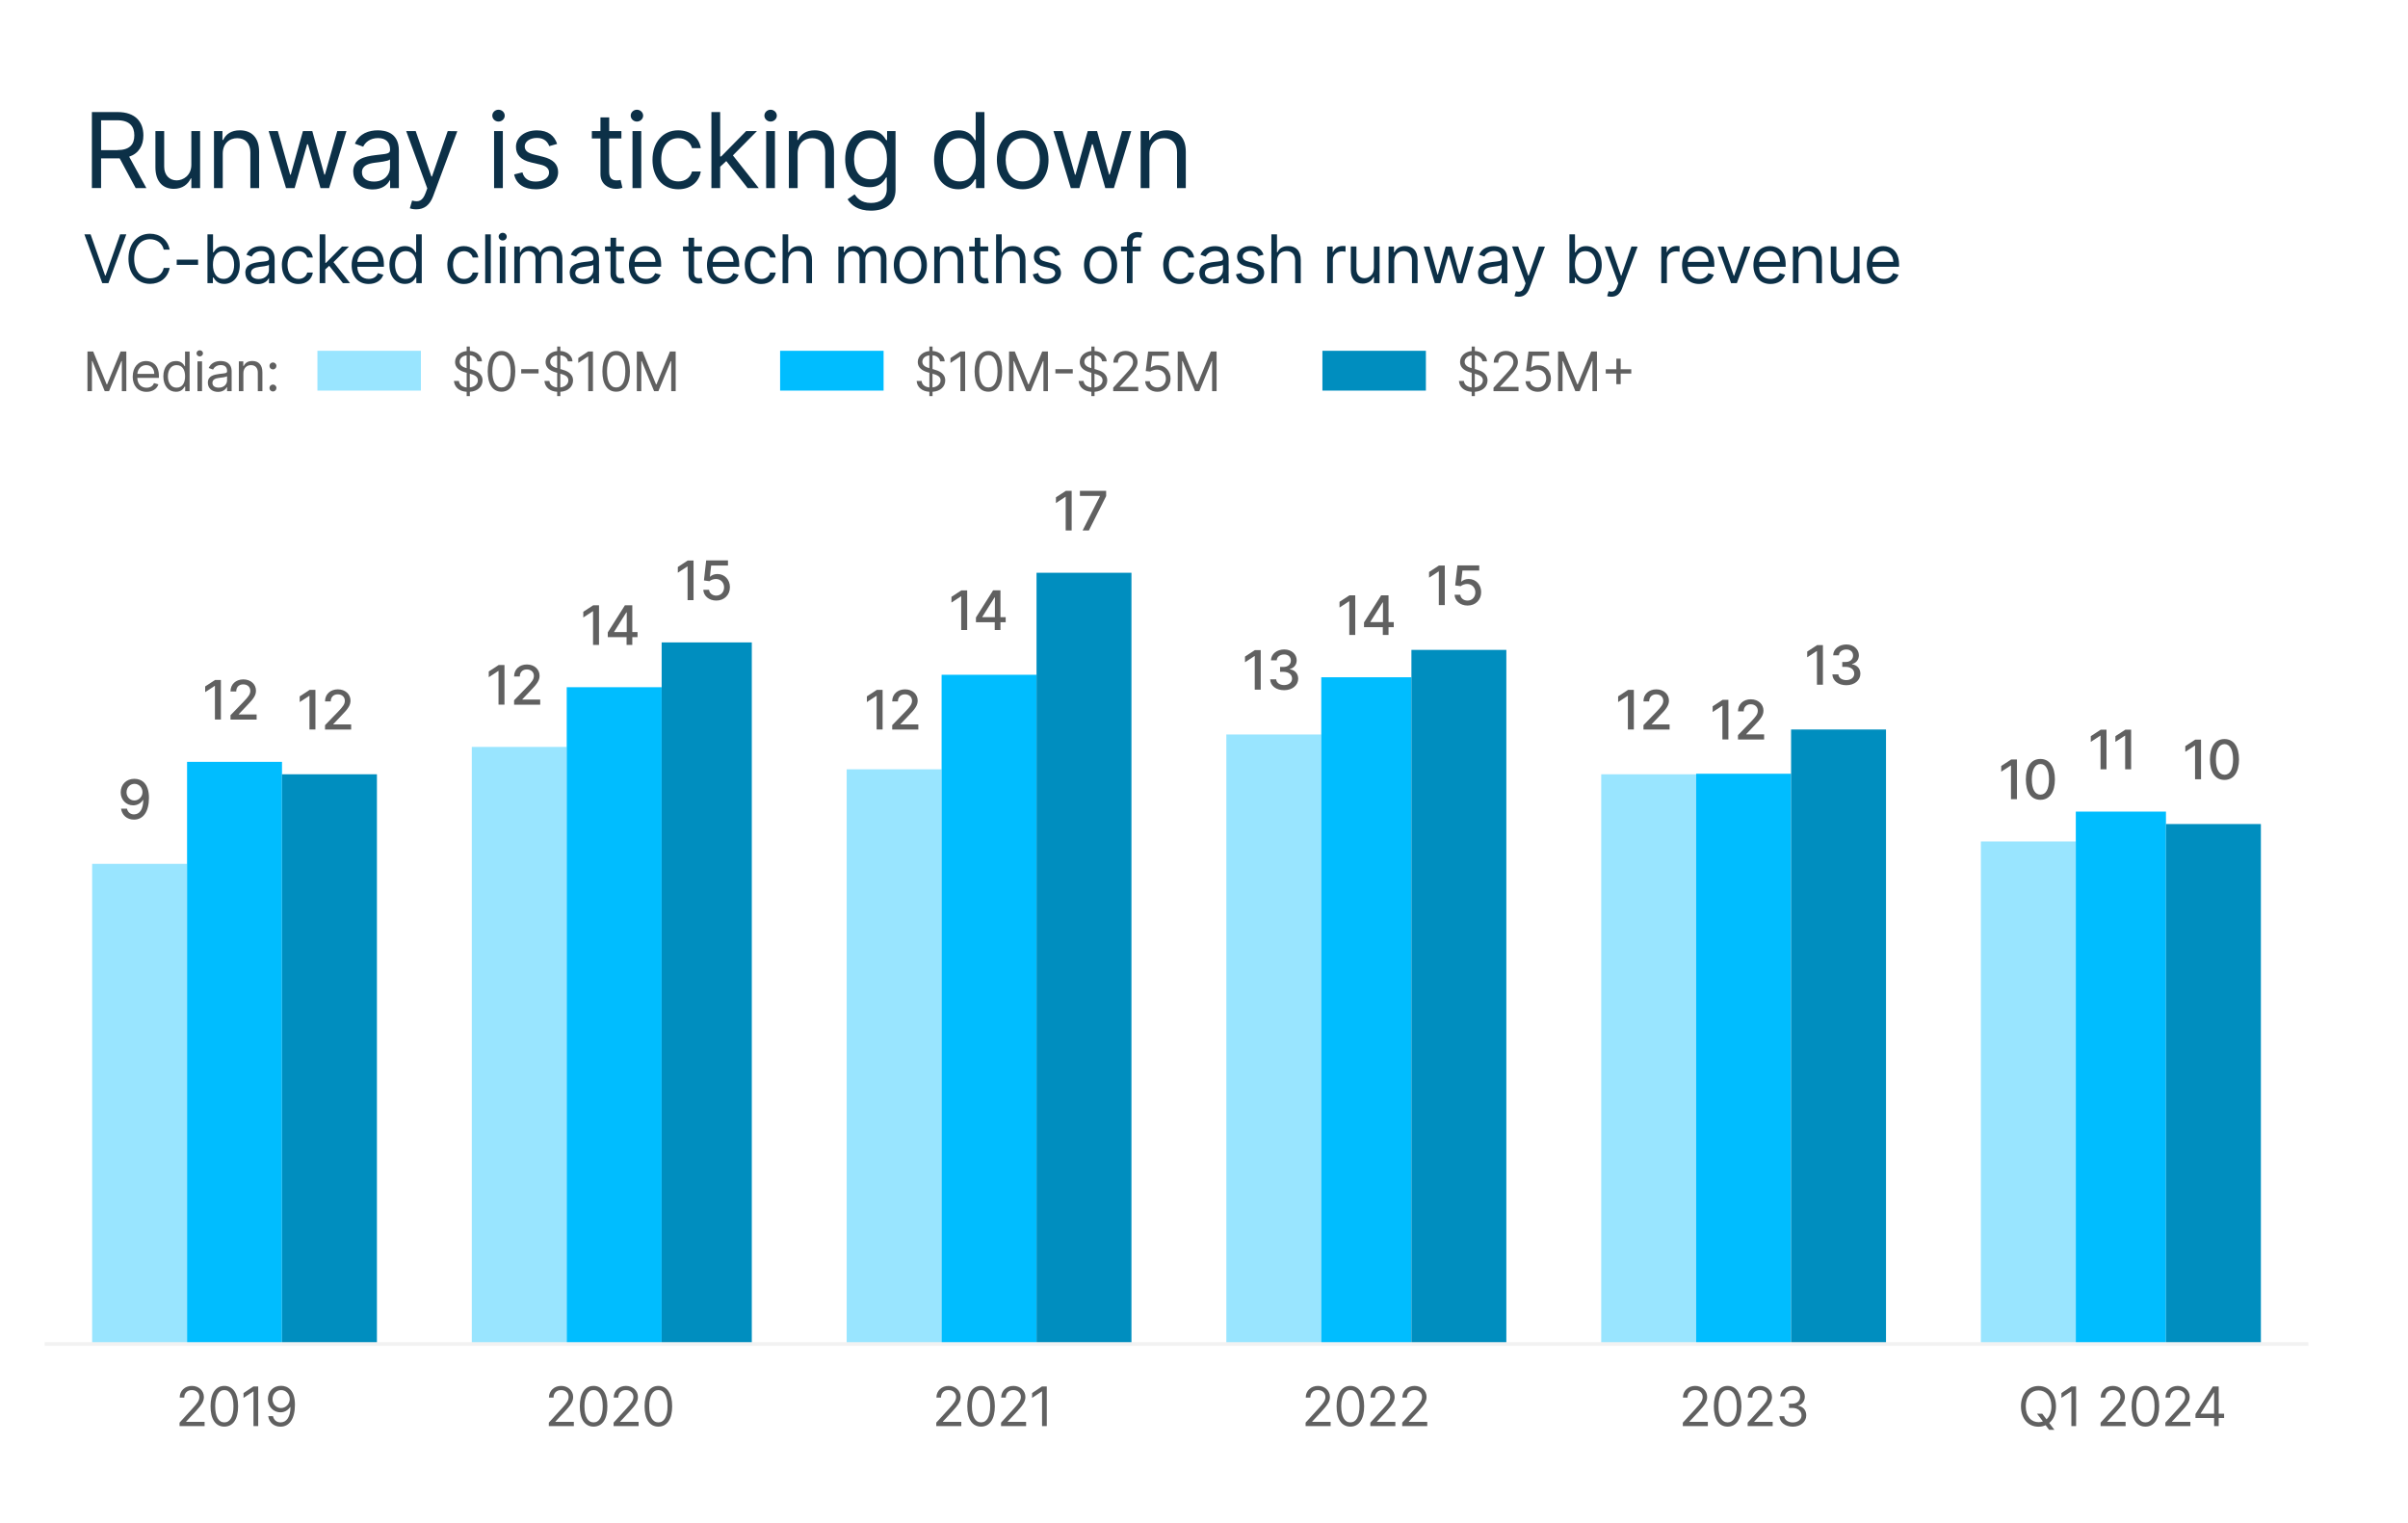 <?xml version="1.0" encoding="utf-8"?>
<svg xmlns="http://www.w3.org/2000/svg" id="Layer_1" viewBox="0 0 484 306">
  <defs>
    <style>.cls-1{fill:none;stroke:#f2f2f2;stroke-linejoin:round;stroke-width:.75px;}.cls-2{fill:#606060;}.cls-2,.cls-3,.cls-4,.cls-5,.cls-6{stroke-width:0px;}.cls-3{fill:#99e5ff;}.cls-4{fill:#0c3047;}.cls-5{fill:#00bdff;}.cls-6{fill:#008ebf;}</style>
  </defs>
  <path class="cls-4" d="m18.47,22.52h5.16c3.58,0,5.19,1.98,5.19,4.69,0,2.03-.91,3.62-2.86,4.28l3.46,6.31h-2.15l-3.22-5.98c-.13,0-.25,0-.39,0h-3.34v5.97h-1.85v-15.28Zm5.13,7.64c2.45,0,3.4-1.12,3.4-2.95s-.96-3.04-3.43-3.04h-3.25v6h3.28Z"/>
  <path class="cls-4" d="m38.46,26.34h1.76v11.46h-1.76v-1.94h-.12c-.54,1.16-1.67,2.09-3.4,2.09-2.15,0-3.7-1.4-3.7-4.33v-7.28h1.76v7.16c0,1.67,1.04,2.75,2.51,2.75,1.31,0,2.95-.99,2.95-3.13v-6.77Z"/>
  <path class="cls-4" d="m44.77,37.8h-1.76v-11.46h1.7v1.79h.15c.54-1.16,1.61-1.94,3.34-1.94,2.32,0,3.88,1.4,3.88,4.33v7.28h-1.76v-7.16c0-1.8-.99-2.87-2.63-2.87s-2.92,1.13-2.92,3.13v6.89Z"/>
  <path class="cls-4" d="m53.99,26.34h1.85l2.48,8.77h.12l2.45-8.77h1.88l2.42,8.75h.12l2.48-8.75h1.85l-3.49,11.46h-1.73l-2.51-8.8h-.18l-2.51,8.8h-1.73l-3.49-11.46Z"/>
  <path class="cls-4" d="m70.99,34.55c0-2.63,2.32-3.1,4.45-3.37,2.09-.27,2.96-.19,2.96-1.04v-.06c0-1.47-.8-2.33-2.42-2.33s-2.6.9-2.98,1.73l-1.67-.6c.9-2.09,2.87-2.69,4.6-2.69,1.46,0,4.24.42,4.24,4.06v7.55h-1.76v-1.55h-.09c-.36.75-1.4,1.82-3.4,1.82-2.18,0-3.91-1.28-3.91-3.52Zm7.4-.9v-1.61c-.3.36-2.3.57-3.04.66-1.37.18-2.6.6-2.6,1.94,0,1.22,1.01,1.85,2.42,1.85,2.09,0,3.22-1.4,3.22-2.83Z"/>
  <path class="cls-4" d="m82.38,41.86l.45-1.55c1.28.33,2.09.16,2.72-1.55l.33-.9-4.24-11.52h1.91l3.16,9.13h.12l3.16-9.13,1.93.03-4.88,13.1c-.66,1.75-1.78,2.6-3.37,2.6-.6,0-1.1-.12-1.28-.21Z"/>
  <path class="cls-4" d="m98.95,23.24c0-.66.57-1.19,1.25-1.19s1.25.54,1.25,1.19-.57,1.19-1.25,1.19-1.25-.54-1.25-1.19Zm.36,3.1h1.76v11.46h-1.76v-11.46Z"/>
  <path class="cls-4" d="m110.4,29.36c-.31-.79-.94-1.64-2.48-1.64-1.4,0-2.45.72-2.45,1.7,0,.88.61,1.34,1.97,1.67l1.7.42c2.04.5,3.04,1.51,3.04,3.1,0,1.98-1.81,3.43-4.48,3.43-2.34,0-3.95-1.04-4.36-2.98l1.67-.42c.31,1.23,1.22,1.85,2.66,1.85,1.64,0,2.69-.81,2.69-1.79,0-.79-.54-1.34-1.7-1.61l-1.91-.45c-2.1-.49-3.04-1.55-3.04-3.13,0-1.94,1.79-3.31,4.21-3.31,2.27,0,3.51,1.09,4.06,2.72l-1.58.45Z"/>
  <path class="cls-4" d="m124.89,27.83h-2.45v6.69c0,1.49.75,1.73,1.52,1.73.39,0,.63-.06.78-.09l.36,1.58c-.24.09-.66.21-1.31.21-1.49,0-3.1-.96-3.1-2.96v-7.16h-1.73v-1.49h1.73v-2.75h1.76v2.75h2.45v1.49Z"/>
  <path class="cls-4" d="m126.77,23.24c0-.66.57-1.19,1.25-1.19s1.25.54,1.25,1.19-.57,1.19-1.25,1.19-1.25-.54-1.25-1.19Zm.36,3.1h1.76v11.46h-1.76v-11.46Z"/>
  <path class="cls-4" d="m131.15,32.13c0-3.49,2.06-5.94,5.16-5.94,2.42,0,4.24,1.43,4.54,3.58h-1.76c-.27-1.04-1.19-2-2.75-2-2.06,0-3.43,1.7-3.43,4.3s1.34,4.39,3.43,4.39c1.37,0,2.42-.75,2.75-2h1.76c-.3,2.03-1.97,3.58-4.51,3.58-3.22,0-5.19-2.48-5.19-5.91Z"/>
  <path class="cls-4" d="m142.99,22.52h1.76v8.92h.21l5.01-5.1h2.18l-4.84,4.89,5.2,6.57h-2.24l-4.29-5.43-1.23,1.14v4.29h-1.76v-15.28Z"/>
  <path class="cls-4" d="m153.64,23.24c0-.66.57-1.19,1.25-1.19s1.25.54,1.25,1.19-.57,1.19-1.25,1.19-1.25-.54-1.25-1.19Zm.36,3.1h1.76v11.46h-1.76v-11.46Z"/>
  <path class="cls-4" d="m160.32,37.8h-1.76v-11.46h1.7v1.79h.15c.54-1.16,1.61-1.94,3.34-1.94,2.32,0,3.88,1.4,3.88,4.33v7.28h-1.76v-7.16c0-1.8-.99-2.87-2.63-2.87s-2.92,1.13-2.92,3.13v6.89Z"/>
  <path class="cls-4" d="m170.37,40.04l1.4-.98c.47.63,1.2,1.73,3.28,1.73,1.85,0,3.19-.87,3.19-2.78v-2.33h-.15c-.39.63-1.1,1.94-3.34,1.94-2.78,0-4.87-2.03-4.87-5.61s2-5.82,4.9-5.82c2.24,0,2.95,1.37,3.34,1.97h.18v-1.82h1.7v11.79c0,2.96-2.21,4.21-4.95,4.21-2.56,0-3.97-1.1-4.69-2.3Zm7.91-8.06c0-2.48-1.13-4.21-3.28-4.21s-3.34,1.88-3.34,4.21,1.13,4.06,3.34,4.06,3.28-1.52,3.28-4.06Z"/>
  <path class="cls-4" d="m187.75,32.1c0-3.61,2-5.91,4.9-5.91,2.24,0,2.92,1.37,3.31,1.97h.15v-5.64h1.76v15.28h-1.7v-1.76h-.21c-.39.63-1.13,2-3.34,2-2.87,0-4.87-2.3-4.87-5.94Zm8.39-.03c0-2.57-1.13-4.3-3.28-4.3s-3.34,1.88-3.34,4.3,1.13,4.39,3.34,4.39,3.28-1.79,3.28-4.39Z"/>
  <path class="cls-4" d="m200.37,32.13c0-3.58,2.09-5.94,5.19-5.94s5.19,2.36,5.19,5.94-2.09,5.91-5.19,5.91-5.19-2.36-5.19-5.91Zm8.63,0c0-2.3-1.07-4.36-3.43-4.36s-3.43,2.06-3.43,4.36,1.07,4.33,3.43,4.33,3.43-2.03,3.43-4.33Z"/>
  <path class="cls-4" d="m211.73,26.34h1.85l2.48,8.77h.12l2.45-8.77h1.88l2.42,8.75h.12l2.48-8.75h1.85l-3.49,11.46h-1.73l-2.51-8.8h-.18l-2.51,8.8h-1.73l-3.49-11.46Z"/>
  <path class="cls-4" d="m231.03,37.8h-1.76v-11.46h1.7v1.79h.15c.54-1.16,1.61-1.94,3.34-1.94,2.32,0,3.88,1.4,3.88,4.33v7.28h-1.76v-7.16c0-1.8-.99-2.87-2.63-2.87s-2.92,1.13-2.92,3.13v6.89Z"/>
  <path class="cls-4" d="m21.12,55.36h.11l2.91-8.26h1.25l-3.6,9.81h-1.23l-3.6-9.81h1.25l2.91,8.26Z"/>
  <path class="cls-4" d="m32.91,50.17c-.29-1.36-1.46-2.09-2.76-2.09-1.78,0-3.18,1.38-3.18,3.93s1.4,3.93,3.18,3.93c1.3,0,2.47-.73,2.76-2.09h1.19c-.36,2.01-1.97,3.2-3.95,3.2-2.51,0-4.33-1.94-4.33-5.04s1.82-5.04,4.33-5.04c1.97,0,3.58,1.19,3.95,3.2h-1.19Z"/>
  <path class="cls-4" d="m39.81,53.23h-4.29v-1.05h4.29v1.05Z"/>
  <path class="cls-4" d="m41.69,47.1h1.13v3.62h.1c.25-.38.69-1.26,2.13-1.26,1.86,0,3.14,1.48,3.14,3.79s-1.28,3.81-3.12,3.81c-1.42,0-1.9-.88-2.15-1.28h-.13v1.13h-1.09v-9.81Zm3.22,8.95c1.42,0,2.15-1.25,2.15-2.82s-.71-2.76-2.15-2.76-2.11,1.11-2.11,2.76.75,2.82,2.11,2.82Z"/>
  <path class="cls-4" d="m49.31,54.83c0-1.69,1.49-1.99,2.86-2.17,1.34-.17,1.9-.12,1.9-.67v-.04c0-.94-.51-1.49-1.55-1.49s-1.67.57-1.92,1.11l-1.07-.38c.57-1.34,1.84-1.72,2.95-1.72.94,0,2.72.27,2.72,2.61v4.85h-1.13v-1h-.06c-.23.48-.9,1.17-2.18,1.17-1.4,0-2.51-.82-2.51-2.26Zm4.75-.58v-1.03c-.19.23-1.48.36-1.95.42-.88.12-1.67.38-1.67,1.25,0,.79.65,1.19,1.55,1.19,1.34,0,2.07-.9,2.07-1.82Z"/>
  <path class="cls-4" d="m56.65,53.27c0-2.24,1.32-3.81,3.32-3.81,1.55,0,2.72.92,2.91,2.3h-1.13c-.17-.67-.77-1.28-1.76-1.28-1.32,0-2.2,1.09-2.2,2.76s.86,2.82,2.2,2.82c.88,0,1.55-.48,1.76-1.28h1.13c-.19,1.3-1.26,2.3-2.89,2.3-2.07,0-3.33-1.59-3.33-3.79Z"/>
  <path class="cls-4" d="m64.26,47.1h1.13v5.73h.13l3.22-3.28h1.4l-3.11,3.14,3.34,4.22h-1.44l-2.76-3.49-.79.73v2.75h-1.13v-9.81Z"/>
  <path class="cls-4" d="m70.68,53.29c0-2.26,1.32-3.83,3.32-3.83,1.53,0,3.16.94,3.16,3.68v.48h-5.34c.05,1.58.97,2.43,2.29,2.43.89,0,1.55-.38,1.84-1.15l1.09.31c-.34,1.11-1.44,1.86-2.93,1.86-2.13,0-3.43-1.51-3.43-3.78Zm5.33-.65c0-1.25-.79-2.17-2.01-2.17-1.29,0-2.1,1.02-2.18,2.17h4.19Z"/>
  <path class="cls-4" d="m78.27,53.25c0-2.32,1.28-3.79,3.14-3.79,1.44,0,1.88.88,2.13,1.26h.1v-3.62h1.13v9.81h-1.09v-1.13h-.13c-.25.4-.73,1.28-2.15,1.28-1.84,0-3.12-1.48-3.12-3.81Zm5.39-.02c0-1.65-.73-2.76-2.11-2.76s-2.15,1.21-2.15,2.76.73,2.82,2.15,2.82,2.11-1.15,2.11-2.82Z"/>
  <path class="cls-4" d="m89.91,53.27c0-2.24,1.32-3.81,3.32-3.81,1.55,0,2.72.92,2.91,2.3h-1.13c-.17-.67-.77-1.28-1.76-1.28-1.32,0-2.2,1.09-2.2,2.76s.86,2.82,2.2,2.82c.88,0,1.55-.48,1.76-1.28h1.13c-.19,1.3-1.26,2.3-2.89,2.3-2.07,0-3.33-1.59-3.33-3.79Z"/>
  <path class="cls-4" d="m98.65,56.91h-1.13v-9.81h1.13v9.81Z"/>
  <path class="cls-4" d="m100.23,47.56c0-.42.36-.77.81-.77s.81.34.81.77-.36.77-.81.77-.81-.34-.81-.77Zm.23,1.99h1.13v7.36h-1.13v-7.36Z"/>
  <path class="cls-4" d="m103.39,49.55h1.09v1.15h.1c.31-.79,1.02-1.25,1.97-1.25s1.61.46,1.97,1.25h.08c.38-.76,1.15-1.25,2.2-1.25,1.31,0,2.24.8,2.24,2.53v4.93h-1.13v-4.93c0-1.09-.69-1.51-1.5-1.51-1.03,0-1.63.7-1.63,1.65v4.79h-1.15v-5.04c0-.84-.6-1.4-1.46-1.4s-1.67.76-1.67,1.84v4.6h-1.13v-7.36Z"/>
  <path class="cls-4" d="m114.51,54.83c0-1.69,1.49-1.99,2.86-2.17,1.34-.17,1.9-.12,1.9-.67v-.04c0-.94-.51-1.49-1.55-1.49s-1.67.57-1.92,1.11l-1.07-.38c.57-1.34,1.84-1.72,2.95-1.72.94,0,2.72.27,2.72,2.61v4.85h-1.13v-1h-.06c-.23.48-.9,1.17-2.18,1.17-1.4,0-2.51-.82-2.51-2.26Zm4.75-.58v-1.03c-.19.23-1.48.36-1.96.42-.88.12-1.67.38-1.67,1.25,0,.79.65,1.19,1.55,1.19,1.34,0,2.07-.9,2.07-1.82Z"/>
  <path class="cls-4" d="m125.4,50.51h-1.57v4.29c0,.96.48,1.11.98,1.11.25,0,.4-.04.5-.06l.23,1.02c-.15.06-.42.13-.84.13-.96,0-1.99-.61-1.99-1.9v-4.6h-1.11v-.96h1.11v-1.76h1.13v1.76h1.57v.96Z"/>
  <path class="cls-4" d="m126.41,53.29c0-2.26,1.32-3.83,3.32-3.83,1.53,0,3.16.94,3.16,3.68v.48h-5.34c.05,1.58.97,2.43,2.29,2.43.89,0,1.55-.38,1.84-1.15l1.09.31c-.35,1.11-1.44,1.86-2.93,1.86-2.13,0-3.43-1.51-3.43-3.78Zm5.33-.65c0-1.25-.79-2.17-2.01-2.17-1.29,0-2.1,1.02-2.18,2.17h4.19Z"/>
  <path class="cls-4" d="m141.08,50.51h-1.57v4.29c0,.96.48,1.11.98,1.11.25,0,.4-.04.5-.06l.23,1.02c-.15.06-.42.13-.84.13-.96,0-1.99-.61-1.99-1.9v-4.6h-1.11v-.96h1.11v-1.76h1.13v1.76h1.57v.96Z"/>
  <path class="cls-4" d="m142.1,53.29c0-2.26,1.32-3.83,3.32-3.83,1.53,0,3.16.94,3.16,3.68v.48h-5.34c.05,1.58.97,2.43,2.29,2.43.89,0,1.55-.38,1.84-1.15l1.09.31c-.35,1.11-1.44,1.86-2.93,1.86-2.13,0-3.43-1.51-3.43-3.78Zm5.33-.65c0-1.25-.79-2.17-2.01-2.17-1.29,0-2.1,1.02-2.18,2.17h4.19Z"/>
  <path class="cls-4" d="m149.69,53.27c0-2.24,1.32-3.81,3.32-3.81,1.55,0,2.72.92,2.91,2.3h-1.13c-.17-.67-.77-1.28-1.76-1.28-1.32,0-2.2,1.09-2.2,2.76s.86,2.82,2.2,2.82c.88,0,1.55-.48,1.76-1.28h1.13c-.19,1.3-1.26,2.3-2.89,2.3-2.07,0-3.33-1.59-3.33-3.79Z"/>
  <path class="cls-4" d="m158.43,56.91h-1.13v-9.81h1.13v3.6h.1c.35-.76,1.01-1.25,2.17-1.25,1.5,0,2.51.89,2.51,2.78v4.68h-1.13v-4.6c0-1.17-.64-1.84-1.71-1.84-1.12,0-1.94.73-1.94,2.01v4.43Z"/>
  <path class="cls-4" d="m168.53,49.55h1.09v1.15h.1c.31-.79,1.02-1.25,1.97-1.25s1.61.46,1.97,1.25h.08c.38-.76,1.15-1.25,2.2-1.25,1.31,0,2.24.8,2.24,2.53v4.93h-1.13v-4.93c0-1.09-.69-1.51-1.5-1.51-1.03,0-1.63.7-1.63,1.65v4.79h-1.15v-5.04c0-.84-.6-1.4-1.46-1.4s-1.67.76-1.67,1.84v4.6h-1.13v-7.36Z"/>
  <path class="cls-4" d="m179.65,53.27c0-2.3,1.34-3.81,3.33-3.81s3.33,1.51,3.33,3.81-1.34,3.79-3.33,3.79-3.33-1.51-3.33-3.79Zm5.54,0c0-1.48-.69-2.8-2.2-2.8s-2.2,1.32-2.2,2.8.69,2.78,2.2,2.78,2.2-1.3,2.2-2.78Z"/>
  <path class="cls-4" d="m188.91,56.91h-1.13v-7.36h1.09v1.15h.1c.35-.75,1.03-1.25,2.15-1.25,1.49,0,2.49.9,2.49,2.78v4.68h-1.13v-4.6c0-1.15-.64-1.84-1.69-1.84s-1.88.73-1.88,2.01v4.43Z"/>
  <path class="cls-4" d="m198.61,50.51h-1.57v4.29c0,.96.48,1.11.98,1.11.25,0,.4-.04.5-.06l.23,1.02c-.15.06-.42.13-.84.13-.96,0-1.99-.61-1.99-1.9v-4.6h-1.11v-.96h1.11v-1.76h1.13v1.76h1.57v.96Z"/>
  <path class="cls-4" d="m201.34,56.91h-1.13v-9.81h1.13v3.6h.1c.34-.76,1.01-1.25,2.17-1.25,1.5,0,2.51.89,2.51,2.78v4.68h-1.13v-4.6c0-1.17-.64-1.84-1.71-1.84-1.12,0-1.94.73-1.94,2.01v4.43Z"/>
  <path class="cls-4" d="m212.11,51.49c-.2-.51-.6-1.05-1.59-1.05-.9,0-1.57.46-1.57,1.09,0,.57.39.86,1.27,1.07l1.09.27c1.31.32,1.95.97,1.95,1.99,0,1.27-1.16,2.2-2.87,2.2-1.5,0-2.53-.67-2.8-1.92l1.07-.27c.2.79.78,1.19,1.71,1.19,1.05,0,1.72-.52,1.72-1.15,0-.51-.35-.86-1.09-1.04l-1.23-.29c-1.35-.32-1.96-1-1.96-2.01,0-1.25,1.15-2.13,2.7-2.13,1.46,0,2.25.7,2.61,1.74l-1.02.29Z"/>
  <path class="cls-4" d="m217.88,53.27c0-2.3,1.34-3.81,3.33-3.81s3.33,1.51,3.33,3.81-1.34,3.79-3.33,3.79-3.33-1.51-3.33-3.79Zm5.54,0c0-1.48-.69-2.8-2.2-2.8s-2.2,1.32-2.2,2.8.69,2.78,2.2,2.78,2.2-1.3,2.2-2.78Z"/>
  <path class="cls-4" d="m229.29,50.51h-1.65v6.4h-1.13v-6.4h-1.19v-.96h1.19v-1.02c0-1.27,1.02-1.9,2.07-1.9.56,0,.9.12,1.07.19l-.33.98c-.12-.04-.31-.11-.63-.11-.75,0-1.05.38-1.05,1.11v.75h1.65v.96Z"/>
  <path class="cls-4" d="m233.79,53.27c0-2.24,1.32-3.81,3.32-3.81,1.55,0,2.72.92,2.91,2.3h-1.13c-.17-.67-.77-1.28-1.76-1.28-1.32,0-2.2,1.09-2.2,2.76s.86,2.82,2.2,2.82c.88,0,1.55-.48,1.76-1.28h1.13c-.19,1.3-1.26,2.3-2.89,2.3-2.07,0-3.33-1.59-3.33-3.79Z"/>
  <path class="cls-4" d="m241.06,54.83c0-1.69,1.49-1.99,2.86-2.17,1.34-.17,1.9-.12,1.9-.67v-.04c0-.94-.51-1.49-1.55-1.49s-1.67.57-1.92,1.11l-1.07-.38c.57-1.34,1.84-1.72,2.95-1.72.94,0,2.72.27,2.72,2.61v4.85h-1.13v-1h-.06c-.23.48-.9,1.17-2.18,1.17-1.4,0-2.51-.82-2.51-2.26Zm4.75-.58v-1.03c-.19.23-1.48.36-1.96.42-.88.12-1.67.38-1.67,1.25,0,.79.65,1.19,1.55,1.19,1.34,0,2.07-.9,2.07-1.82Z"/>
  <path class="cls-4" d="m252.95,51.49c-.2-.51-.6-1.05-1.59-1.05-.9,0-1.57.46-1.57,1.09,0,.57.39.86,1.26,1.07l1.09.27c1.31.32,1.96.97,1.96,1.99,0,1.27-1.16,2.2-2.88,2.2-1.5,0-2.53-.67-2.8-1.92l1.07-.27c.2.79.78,1.19,1.71,1.19,1.05,0,1.72-.52,1.72-1.15,0-.51-.35-.86-1.09-1.04l-1.23-.29c-1.35-.32-1.95-1-1.95-2.01,0-1.25,1.15-2.13,2.7-2.13,1.46,0,2.25.7,2.61,1.74l-1.02.29Z"/>
  <path class="cls-4" d="m256.67,56.91h-1.13v-9.81h1.13v3.6h.1c.34-.76,1.01-1.25,2.17-1.25,1.5,0,2.51.89,2.51,2.78v4.68h-1.13v-4.6c0-1.17-.64-1.84-1.71-1.84-1.12,0-1.94.73-1.94,2.01v4.43Z"/>
  <path class="cls-4" d="m266.77,49.55h1.09v1.11h.08c.27-.73,1.04-1.23,1.92-1.23.17,0,.46,0,.59.02v1.15c-.08-.02-.39-.08-.69-.08-1.07,0-1.86.73-1.86,1.72v4.66h-1.13v-7.36Z"/>
  <path class="cls-4" d="m276.16,49.55h1.13v7.36h-1.13v-1.25h-.08c-.35.75-1.07,1.34-2.19,1.34-1.38,0-2.38-.9-2.38-2.78v-4.68h1.13v4.6c0,1.07.67,1.76,1.61,1.76.84,0,1.9-.63,1.9-2.01v-4.35Z"/>
  <path class="cls-4" d="m280.23,56.91h-1.13v-7.36h1.09v1.15h.1c.35-.75,1.04-1.25,2.15-1.25,1.49,0,2.49.9,2.49,2.78v4.68h-1.13v-4.6c0-1.15-.64-1.84-1.69-1.84s-1.88.73-1.88,2.01v4.43Z"/>
  <path class="cls-4" d="m286.15,49.55h1.19l1.59,5.63h.08l1.57-5.63h1.21l1.55,5.62h.08l1.59-5.62h1.19l-2.24,7.36h-1.11l-1.61-5.65h-.12l-1.61,5.65h-1.11l-2.24-7.36Z"/>
  <path class="cls-4" d="m297.08,54.83c0-1.69,1.49-1.99,2.86-2.17,1.34-.17,1.9-.12,1.9-.67v-.04c0-.94-.51-1.49-1.55-1.49s-1.67.57-1.92,1.11l-1.07-.38c.58-1.34,1.84-1.72,2.95-1.72.94,0,2.72.27,2.72,2.61v4.85h-1.13v-1h-.06c-.23.48-.9,1.17-2.19,1.17-1.4,0-2.51-.82-2.51-2.26Zm4.75-.58v-1.03c-.19.23-1.48.36-1.95.42-.88.12-1.67.38-1.67,1.25,0,.79.65,1.19,1.55,1.19,1.34,0,2.07-.9,2.07-1.82Z"/>
  <path class="cls-4" d="m304.4,59.52l.29-1c.82.21,1.34.11,1.74-1l.21-.58-2.72-7.4h1.23l2.03,5.86h.08l2.03-5.86,1.24.02-3.13,8.41c-.42,1.13-1.14,1.67-2.17,1.67-.38,0-.71-.08-.82-.13Z"/>
  <path class="cls-4" d="m315.44,47.1h1.13v3.62h.1c.25-.38.69-1.26,2.13-1.26,1.86,0,3.14,1.48,3.14,3.79s-1.28,3.81-3.12,3.81c-1.42,0-1.9-.88-2.15-1.28h-.13v1.13h-1.09v-9.81Zm3.22,8.95c1.42,0,2.15-1.25,2.15-2.82s-.71-2.76-2.15-2.76-2.11,1.11-2.11,2.76.75,2.82,2.11,2.82Z"/>
  <path class="cls-4" d="m323.03,59.52l.29-1c.82.21,1.34.11,1.74-1l.21-.58-2.72-7.4h1.23l2.03,5.86h.08l2.03-5.86,1.24.02-3.13,8.41c-.42,1.13-1.14,1.67-2.17,1.67-.38,0-.71-.08-.82-.13Z"/>
  <path class="cls-4" d="m333.91,49.55h1.09v1.11h.08c.27-.73,1.04-1.23,1.92-1.23.17,0,.46,0,.59.02v1.15c-.08-.02-.39-.08-.69-.08-1.07,0-1.86.73-1.86,1.72v4.66h-1.13v-7.36Z"/>
  <path class="cls-4" d="m338.09,53.29c0-2.26,1.32-3.83,3.32-3.83,1.53,0,3.16.94,3.16,3.68v.48h-5.34c.05,1.58.97,2.43,2.29,2.43.89,0,1.55-.38,1.84-1.15l1.09.31c-.34,1.11-1.44,1.86-2.93,1.86-2.13,0-3.43-1.51-3.43-3.78Zm5.33-.65c0-1.25-.79-2.17-2.01-2.17-1.29,0-2.1,1.02-2.18,2.17h4.19Z"/>
  <path class="cls-4" d="m349.09,56.91h-1.15l-2.72-7.36h1.23l2.03,5.86h.08l2.03-5.86h1.23l-2.72,7.36Z"/>
  <path class="cls-4" d="m352.43,53.29c0-2.26,1.32-3.83,3.32-3.83,1.53,0,3.16.94,3.16,3.68v.48h-5.34c.05,1.58.97,2.43,2.29,2.43.89,0,1.55-.38,1.84-1.15l1.09.31c-.34,1.11-1.44,1.86-2.93,1.86-2.13,0-3.43-1.51-3.43-3.78Zm5.33-.65c0-1.25-.79-2.17-2.01-2.17-1.29,0-2.1,1.02-2.18,2.17h4.19Z"/>
  <path class="cls-4" d="m361.5,56.91h-1.13v-7.36h1.09v1.15h.1c.35-.75,1.04-1.25,2.15-1.25,1.49,0,2.49.9,2.49,2.78v4.68h-1.13v-4.6c0-1.15-.64-1.84-1.69-1.84s-1.88.73-1.88,2.01v4.43Z"/>
  <path class="cls-4" d="m372.63,49.55h1.13v7.36h-1.13v-1.25h-.08c-.35.75-1.07,1.34-2.19,1.34-1.38,0-2.38-.9-2.38-2.78v-4.68h1.13v4.6c0,1.07.67,1.76,1.61,1.76.84,0,1.9-.63,1.9-2.01v-4.35Z"/>
  <path class="cls-4" d="m375.22,53.29c0-2.26,1.32-3.83,3.32-3.83,1.53,0,3.16.94,3.16,3.68v.48h-5.34c.05,1.58.97,2.43,2.29,2.43.89,0,1.55-.38,1.84-1.15l1.09.31c-.34,1.11-1.44,1.86-2.93,1.86-2.13,0-3.43-1.51-3.43-3.78Zm5.33-.65c0-1.25-.79-2.17-2.01-2.17-1.29,0-2.1,1.02-2.18,2.17h4.19Z"/>
  <path class="cls-2" d="m18.73,70.64l2.71,6.61h.09l2.71-6.61h1.15v7.97h-.9v-6.05h-.08l-2.49,6.05h-.87l-2.49-6.05h-.08v6.05h-.9v-7.97h1.15Z"/>
  <path class="cls-2" d="m26.68,75.67c0-1.84,1.07-3.11,2.69-3.11,1.25,0,2.57.76,2.57,2.99v.39h-4.34c.04,1.28.79,1.98,1.86,1.98.72,0,1.26-.31,1.49-.93l.89.25c-.28.9-1.17,1.51-2.38,1.51-1.73,0-2.79-1.23-2.79-3.07Zm4.33-.53c0-1.01-.64-1.76-1.63-1.76-1.05,0-1.71.83-1.77,1.76h3.4Z"/>
  <path class="cls-2" d="m32.83,75.64c0-1.88,1.04-3.08,2.55-3.08,1.17,0,1.53.72,1.73,1.03h.08v-2.94h.92v7.97h-.89v-.92h-.11c-.2.33-.59,1.04-1.74,1.04-1.49,0-2.54-1.2-2.54-3.1Zm4.37-.02c0-1.34-.59-2.24-1.71-2.24s-1.74.98-1.74,2.24.59,2.29,1.74,2.29,1.71-.93,1.71-2.29Z"/>
  <path class="cls-2" d="m39.5,71.01c0-.34.3-.62.65-.62s.65.28.65.62-.3.62-.65.62-.65-.28-.65-.62Zm.19,1.62h.92v5.98h-.92v-5.98Z"/>
  <path class="cls-2" d="m41.78,76.91c0-1.37,1.21-1.61,2.32-1.76,1.09-.14,1.54-.1,1.54-.54v-.03c0-.77-.42-1.21-1.26-1.21s-1.35.47-1.56.9l-.87-.31c.47-1.09,1.49-1.4,2.4-1.4.76,0,2.21.22,2.21,2.12v3.94h-.92v-.81h-.05c-.19.39-.73.95-1.77.95-1.14,0-2.04-.67-2.04-1.84Zm3.86-.47v-.84c-.16.19-1.2.3-1.59.34-.72.09-1.35.31-1.35,1.01,0,.64.53.96,1.26.96,1.09,0,1.68-.73,1.68-1.48Z"/>
  <path class="cls-2" d="m48.93,78.61h-.92v-5.98h.89v.93h.08c.28-.61.84-1.01,1.74-1.01,1.21,0,2.02.73,2.02,2.26v3.8h-.92v-3.74c0-.94-.52-1.49-1.37-1.49s-1.53.59-1.53,1.63v3.6Z"/>
  <path class="cls-2" d="m54.16,73.54c0-.39.32-.7.7-.7s.7.32.7.7-.31.7-.7.7-.7-.31-.7-.7Zm0,4.44c0-.39.32-.7.7-.7s.7.31.7.7-.31.7-.7.7-.7-.31-.7-.7Z"/>
  <path class="cls-2" d="m93.79,78.74c-1.53-.1-2.46-.96-2.55-2.18h1c.07.8.74,1.22,1.56,1.31v-2.95l-.31-.09c-1.25-.36-2.02-1-2.02-2.07,0-1.22,1-2.07,2.33-2.21v-.91h.64v.9c1.41.09,2.4.96,2.44,2.09h-.93c-.09-.71-.68-1.15-1.51-1.23v2.77l.31.09c.82.22,2.24.7,2.24,2.19,0,1.21-.92,2.18-2.55,2.29v.87h-.64v-.87Zm0-7.33c-.86.11-1.4.63-1.4,1.3,0,.79.81,1.12,1.4,1.28v-2.58Zm2.26,5.02c0-.79-.75-1.09-1.59-1.32h-.03s0,2.75,0,2.75c.94-.1,1.62-.65,1.62-1.43Z"/>
  <path class="cls-2" d="m98.03,74.63c0-2.58,1.03-4.09,2.77-4.09s2.77,1.51,2.77,4.09-1.01,4.09-2.77,4.09-2.77-1.49-2.77-4.09Zm4.61,0c0-2.07-.69-3.25-1.84-3.25s-1.84,1.18-1.84,3.25.68,3.24,1.84,3.24,1.84-1.16,1.84-3.24Z"/>
  <path class="cls-2" d="m108.25,75.05h-3.49v-.86h3.49v.86Z"/>
  <path class="cls-2" d="m111.98,78.74c-1.53-.1-2.46-.96-2.55-2.18h1c.07.8.74,1.22,1.56,1.31v-2.95l-.31-.09c-1.25-.36-2.02-1-2.02-2.07,0-1.22,1-2.07,2.33-2.21v-.91h.64v.9c1.41.09,2.4.96,2.44,2.09h-.93c-.09-.71-.68-1.15-1.51-1.23v2.77l.31.09c.82.22,2.24.7,2.24,2.19,0,1.21-.92,2.18-2.55,2.29v.87h-.64v-.87Zm0-7.33c-.86.11-1.4.63-1.4,1.3,0,.79.81,1.12,1.4,1.28v-2.58Zm2.26,5.02c0-.79-.75-1.09-1.59-1.32h-.03s0,2.75,0,2.75c.94-.1,1.62-.65,1.62-1.43Z"/>
  <path class="cls-2" d="m119.19,78.61h-.96v-6.96h-.05l-1.95,1.29v-.98l1.99-1.32h.96v7.97Z"/>
  <path class="cls-2" d="m121.08,74.63c0-2.58,1.03-4.09,2.77-4.09s2.77,1.51,2.77,4.09-1.01,4.09-2.77,4.09-2.77-1.49-2.77-4.09Zm4.61,0c0-2.07-.69-3.25-1.84-3.25s-1.84,1.18-1.84,3.25.68,3.24,1.84,3.24,1.84-1.16,1.84-3.24Z"/>
  <path class="cls-2" d="m129.15,70.64l2.71,6.61h.09l2.71-6.61h1.15v7.97h-.9v-6.05h-.08l-2.49,6.05h-.87l-2.49-6.05h-.08v6.05h-.9v-7.97h1.15Z"/>
  <path class="cls-2" d="m29.94,160.34c0,2.79-1.16,4.38-3.01,4.38-1.42,0-2.42-.91-2.6-2.2h1.19c.16.68.65,1.15,1.41,1.15,1.17,0,1.86-1.07,1.86-2.9h-.06c-.41.67-1.13,1.08-1.98,1.08-1.38,0-2.49-1.1-2.49-2.62s1.09-2.72,2.77-2.71c1.42.01,2.91.9,2.91,3.83Zm-4.51-1.13c0,.93.67,1.66,1.58,1.66s1.63-.78,1.63-1.67-.68-1.67-1.6-1.67-1.6.74-1.6,1.68Z"/>
  <path class="cls-2" d="m36.09,285.91l2.63-2.88c.92-1.01,1.35-1.55,1.35-2.29,0-.84-.66-1.37-1.52-1.37-.92,0-1.51.6-1.51,1.51h-.92c0-1.4,1.06-2.35,2.46-2.35s2.4.98,2.4,2.21c0,.88-.4,1.57-1.77,3.04l-1.79,1.91v.06h3.7v.86h-5.03v-.7Z"/>
  <path class="cls-2" d="m42.32,282.62c0-2.58,1.03-4.09,2.77-4.09s2.77,1.51,2.77,4.09-1.01,4.09-2.77,4.09-2.77-1.49-2.77-4.09Zm4.61,0c0-2.07-.69-3.25-1.84-3.25s-1.84,1.18-1.84,3.25.68,3.24,1.84,3.24,1.84-1.16,1.84-3.24Z"/>
  <path class="cls-2" d="m51.91,286.61h-.96v-6.96h-.05l-1.95,1.29v-.98l1.99-1.32h.96v7.97Z"/>
  <path class="cls-2" d="m59.28,282.3c0,2.83-1.1,4.42-2.9,4.42-1.34,0-2.29-.86-2.47-2.12h.95c.17.73.69,1.26,1.53,1.26,1.23,0,1.99-1.12,1.99-3.08h-.06c-.44.65-1.14,1.06-1.96,1.06-1.37,0-2.51-1.11-2.51-2.65s1.04-2.69,2.66-2.68c1.31.02,2.77.84,2.77,3.78Zm-4.5-1.11c0,1,.72,1.79,1.7,1.79s1.76-.86,1.76-1.81-.73-1.8-1.73-1.8-1.73.81-1.73,1.82Z"/>
  <rect class="cls-3" height="8" width="20.8" x="63.8" y="70.5"/>
  <path class="cls-2" d="m186.79,78.74c-1.53-.1-2.46-.96-2.55-2.18h1c.07.8.74,1.22,1.56,1.31v-2.95l-.31-.09c-1.25-.36-2.02-1-2.02-2.07,0-1.22,1-2.07,2.33-2.21v-.91h.64v.9c1.41.09,2.4.96,2.44,2.09h-.93c-.09-.71-.68-1.15-1.51-1.23v2.77l.31.09c.82.22,2.24.7,2.24,2.19,0,1.21-.92,2.18-2.55,2.29v.87h-.64v-.87Zm0-7.33c-.86.11-1.4.63-1.4,1.3,0,.79.81,1.12,1.4,1.28v-2.58Zm2.26,5.02c0-.79-.75-1.09-1.59-1.32h-.03s0,2.75,0,2.75c.94-.1,1.62-.65,1.62-1.43Z"/>
  <path class="cls-2" d="m194,78.61h-.96v-6.96h-.05l-1.95,1.29v-.98l1.99-1.32h.96v7.97Z"/>
  <path class="cls-2" d="m195.89,74.63c0-2.58,1.03-4.09,2.77-4.09s2.77,1.51,2.77,4.09-1.01,4.09-2.77,4.09-2.77-1.49-2.77-4.09Zm4.61,0c0-2.07-.69-3.25-1.84-3.25s-1.84,1.18-1.84,3.25.68,3.24,1.84,3.24,1.84-1.16,1.84-3.24Z"/>
  <path class="cls-2" d="m203.97,70.64l2.71,6.61h.09l2.71-6.61h1.15v7.97h-.9v-6.05h-.08l-2.49,6.05h-.87l-2.49-6.05h-.08v6.05h-.9v-7.97h1.15Z"/>
  <path class="cls-2" d="m215.62,75.05h-3.49v-.86h3.49v.86Z"/>
  <path class="cls-2" d="m219.35,78.74c-1.53-.1-2.46-.96-2.55-2.18h1c.07.8.74,1.22,1.56,1.31v-2.95l-.31-.09c-1.25-.36-2.02-1-2.02-2.07,0-1.22,1-2.07,2.33-2.21v-.91h.64v.9c1.41.09,2.4.96,2.44,2.09h-.93c-.09-.71-.68-1.15-1.51-1.23v2.77l.31.09c.82.22,2.24.7,2.24,2.19,0,1.21-.92,2.18-2.55,2.29v.87h-.64v-.87Zm0-7.33c-.86.11-1.4.63-1.4,1.3,0,.79.81,1.12,1.4,1.28v-2.58Zm2.26,5.02c0-.79-.75-1.09-1.59-1.32h-.03s0,2.75,0,2.75c.94-.1,1.62-.65,1.62-1.43Z"/>
  <path class="cls-2" d="m223.75,77.91l2.63-2.88c.92-1.01,1.35-1.55,1.35-2.29,0-.84-.66-1.37-1.52-1.37-.92,0-1.51.6-1.51,1.51h-.92c0-1.4,1.06-2.35,2.46-2.35s2.4.98,2.4,2.21c0,.88-.4,1.57-1.77,3.04l-1.79,1.91v.06h3.7v.86h-5.03v-.7Z"/>
  <path class="cls-2" d="m230.17,76.62h.93c.07.72.72,1.25,1.54,1.25.98,0,1.7-.75,1.7-1.77s-.74-1.81-1.76-1.82c-.49,0-1.05.17-1.39.4l-.9-.11.48-3.92h4.14v.86h-3.33l-.28,2.35h.05c.33-.26.85-.45,1.39-.45,1.46,0,2.54,1.13,2.54,2.68s-1.11,2.65-2.63,2.65c-1.37,0-2.42-.89-2.47-2.1Z"/>
  <path class="cls-2" d="m237.87,70.64l2.71,6.61h.09l2.71-6.61h1.15v7.97h-.9v-6.05h-.08l-2.49,6.05h-.87l-2.49-6.05h-.08v6.05h-.9v-7.97h1.15Z"/>
  <rect class="cls-5" height="8" width="20.8" x="156.8" y="70.5"/>
  <path class="cls-2" d="m295.79,78.74c-1.53-.1-2.46-.96-2.55-2.18h1c.07.8.74,1.22,1.56,1.31v-2.95l-.31-.09c-1.24-.36-2.02-1-2.02-2.07,0-1.22,1-2.07,2.33-2.21v-.91h.64v.9c1.41.09,2.41.96,2.44,2.09h-.93c-.08-.71-.68-1.15-1.51-1.23v2.77l.31.09c.82.22,2.24.7,2.24,2.19,0,1.21-.92,2.18-2.55,2.29v.87h-.64v-.87Zm0-7.33c-.86.11-1.4.63-1.4,1.3,0,.79.81,1.12,1.4,1.28v-2.58Zm2.26,5.02c0-.79-.75-1.09-1.59-1.32h-.03s0,2.75,0,2.75c.94-.1,1.62-.65,1.62-1.43Z"/>
  <path class="cls-2" d="m300.2,77.91l2.63-2.88c.92-1.01,1.35-1.55,1.35-2.29,0-.84-.66-1.37-1.52-1.37-.92,0-1.51.6-1.51,1.51h-.92c0-1.4,1.06-2.35,2.46-2.35s2.4.98,2.4,2.21c0,.88-.41,1.57-1.78,3.04l-1.79,1.91v.06h3.7v.86h-5.03v-.7Z"/>
  <path class="cls-2" d="m306.61,76.62h.93c.07.72.72,1.25,1.54,1.25.98,0,1.7-.75,1.7-1.77s-.74-1.81-1.76-1.82c-.49,0-1.05.17-1.38.4l-.9-.11.48-3.92h4.14v.86h-3.33l-.28,2.35h.05c.33-.26.85-.45,1.39-.45,1.46,0,2.54,1.13,2.54,2.68s-1.11,2.65-2.63,2.65c-1.37,0-2.42-.89-2.47-2.1Z"/>
  <path class="cls-2" d="m314.32,70.64l2.71,6.61h.09l2.71-6.61h1.15v7.97h-.9v-6.05h-.08l-2.49,6.05h-.87l-2.49-6.05h-.08v6.05h-.9v-7.97h1.15Z"/>
  <path class="cls-2" d="m324.88,75.08h-2.13v-.87h2.13v-2.13h.87v2.13h2.13v.87h-2.13v2.13h-.87v-2.13Z"/>
  <rect class="cls-6" height="8" width="20.8" x="265.8" y="70.5"/>
  <path class="cls-3" d="m398.15,169.11h19.08v101h-19.08v-101Zm-76.31-13.5h19.08v114.5h-19.08v-114.5Zm-75.35-8h19.08v122.5h-19.08v-122.5Zm-76.31,7h19.08v115.5h-19.08v-115.5Zm-75.35-4.5h19.08v120h-19.08v-120Zm-76.31,23.5h19.08v96.5h-19.08v-96.5Z"/>
  <path class="cls-5" d="m417.23,163.11h18.12v107h-18.12v-107Zm-76.31-7.61h19.08v114.61h-19.08v-114.61Zm-75.35-19.39h18.12v134h-18.12v-134Zm-76.31-.5h19.08v134.5h-19.08v-134.5Zm-75.35,2.5h19.08v132h-19.08v-132Zm-76.31,15h19.08v117h-19.08v-117Z"/>
  <path class="cls-6" d="m435.35,165.61h19.08v104.5h-19.08v-104.5Zm-75.35-19h19.08v123.5h-19.08v-123.5Zm-76.31-16h19.08v139.5h-19.08v-139.5Zm-75.35-15.5h19.08v155h-19.08V115.11Zm-75.35,14h18.12v141h-18.12v-141Zm-76.31,26.5h19.08v114.5h-19.08v-114.5Z"/>
  <line class="cls-1" x1="8.98" x2="463.97" y1="270.11" y2="270.11"/>
  <path class="cls-2" d="m44.41,144.61h-1.21v-6.76h-.05l-1.91,1.25v-1.15l1.99-1.3h1.17v7.97Z"/>
  <path class="cls-2" d="m46.33,143.74l2.7-2.79c.86-.91,1.28-1.41,1.28-2.12,0-.79-.61-1.29-1.42-1.29-.86,0-1.41.56-1.41,1.42h-1.15c0-1.46,1.09-2.42,2.58-2.42s2.54.98,2.54,2.26c0,.89-.42,1.6-1.88,3.07l-1.58,1.66v.06h3.59v1.03h-5.25v-.87Z"/>
  <path class="cls-2" d="m63.41,146.61h-1.21v-6.76h-.05l-1.91,1.25v-1.15l1.99-1.3h1.17v7.97Z"/>
  <path class="cls-2" d="m65.33,145.74l2.7-2.79c.86-.91,1.28-1.41,1.28-2.12,0-.79-.61-1.29-1.42-1.29-.86,0-1.41.56-1.41,1.42h-1.15c0-1.46,1.09-2.42,2.58-2.42s2.54.98,2.54,2.26c0,.89-.42,1.6-1.88,3.07l-1.58,1.66v.06h3.59v1.03h-5.25v-.87Z"/>
  <path class="cls-2" d="m101.41,141.61h-1.21v-6.76h-.05l-1.91,1.25v-1.15l1.99-1.3h1.17v7.97Z"/>
  <path class="cls-2" d="m103.33,140.74l2.7-2.79c.86-.91,1.28-1.41,1.28-2.12,0-.79-.61-1.29-1.42-1.29-.86,0-1.41.56-1.41,1.42h-1.15c0-1.46,1.09-2.42,2.58-2.42s2.54.98,2.54,2.26c0,.89-.42,1.6-1.88,3.07l-1.58,1.66v.06h3.59v1.03h-5.25v-.87Z"/>
  <path class="cls-2" d="m120.41,129.61h-1.21v-6.76h-.05l-1.91,1.25v-1.15l1.99-1.3h1.17v7.97Z"/>
  <path class="cls-2" d="m122.17,127.08l3.44-5.44h1.48v5.39h1.05v1.02h-1.05v1.56h-1.15v-1.56h-3.78v-.97Zm3.79-4.01h-.06l-2.46,3.9v.06h2.53v-3.96Z"/>
  <path class="cls-2" d="m139.41,120.61h-1.21v-6.76h-.05l-1.91,1.25v-1.15l1.99-1.3h1.17v7.97Z"/>
  <path class="cls-2" d="m141.35,118.53h1.17c.06.68.67,1.17,1.44,1.17.91,0,1.58-.69,1.58-1.65s-.68-1.68-1.63-1.69c-.48,0-1.02.18-1.32.45l-1.1-.16.45-4.02h4.38v1.03h-3.38l-.25,2.23h.05c.31-.3.86-.53,1.45-.53,1.45,0,2.53,1.12,2.52,2.66,0,1.55-1.14,2.68-2.74,2.68-1.46,0-2.56-.92-2.61-2.19Z"/>
  <path class="cls-2" d="m177.41,146.61h-1.21v-6.76h-.05l-1.91,1.25v-1.15l1.99-1.3h1.17v7.97Z"/>
  <path class="cls-2" d="m179.33,145.74l2.7-2.79c.86-.91,1.28-1.41,1.28-2.12,0-.79-.61-1.29-1.42-1.29-.86,0-1.41.56-1.41,1.42h-1.15c0-1.46,1.09-2.42,2.58-2.42s2.54.98,2.54,2.26c0,.89-.42,1.6-1.88,3.07l-1.58,1.66v.06h3.59v1.03h-5.25v-.87Z"/>
  <path class="cls-2" d="m194.41,126.61h-1.21v-6.76h-.05l-1.91,1.25v-1.15l1.99-1.3h1.17v7.97Z"/>
  <path class="cls-2" d="m196.17,124.08l3.44-5.44h1.48v5.39h1.05v1.02h-1.05v1.56h-1.15v-1.56h-3.78v-.97Zm3.79-4.01h-.06l-2.46,3.9v.06h2.53v-3.96Z"/>
  <path class="cls-2" d="m215.41,106.61h-1.21v-6.76h-.05l-1.91,1.25v-1.15l1.99-1.3h1.17v7.97Z"/>
  <path class="cls-2" d="m221.08,99.73v-.06h-4.02v-1.03h5.27v1.07l-3.47,6.9h-1.26l3.48-6.88Z"/>
  <path class="cls-2" d="m253.41,138.61h-1.21v-6.76h-.05l-1.91,1.25v-1.15l1.99-1.3h1.17v7.97Z"/>
  <path class="cls-2" d="m255.29,136.53h1.22c.05.71.72,1.15,1.58,1.15.94,0,1.61-.52,1.61-1.3s-.64-1.36-1.74-1.36h-.67v-.98h.67c.88,0,1.5-.51,1.5-1.28,0-.74-.53-1.23-1.34-1.23s-1.47.44-1.5,1.17h-1.16c.04-1.3,1.21-2.18,2.68-2.18s2.49,1,2.49,2.17c0,.9-.54,1.55-1.37,1.76v.06c1.06.16,1.67.89,1.67,1.9,0,1.32-1.19,2.3-2.82,2.3s-2.76-.89-2.81-2.19Z"/>
  <path class="cls-2" d="m272.41,127.61h-1.21v-6.76h-.05l-1.91,1.25v-1.15l1.99-1.3h1.17v7.97Z"/>
  <path class="cls-2" d="m274.17,125.08l3.44-5.44h1.48v5.39h1.05v1.02h-1.05v1.56h-1.15v-1.56h-3.78v-.97Zm3.79-4.01h-.06l-2.46,3.9v.06h2.53v-3.96Z"/>
  <path class="cls-2" d="m290.41,121.61h-1.21v-6.76h-.05l-1.91,1.25v-1.15l1.99-1.3h1.17v7.97Z"/>
  <path class="cls-2" d="m292.35,119.53h1.17c.06.68.67,1.17,1.44,1.17.91,0,1.58-.69,1.58-1.65s-.68-1.68-1.63-1.69c-.48,0-1.02.18-1.32.45l-1.1-.16.45-4.02h4.38v1.03h-3.38l-.25,2.23h.05c.31-.3.86-.53,1.45-.53,1.45,0,2.53,1.12,2.52,2.66,0,1.55-1.14,2.68-2.74,2.68-1.46,0-2.56-.92-2.61-2.19Z"/>
  <path class="cls-2" d="m328.41,146.61h-1.21v-6.76h-.05l-1.91,1.25v-1.15l1.99-1.3h1.17v7.97Z"/>
  <path class="cls-2" d="m330.33,145.74l2.7-2.79c.86-.91,1.28-1.41,1.28-2.12,0-.79-.62-1.29-1.42-1.29-.86,0-1.41.56-1.41,1.42h-1.15c0-1.46,1.09-2.42,2.58-2.42s2.54.98,2.54,2.26c0,.89-.42,1.6-1.88,3.07l-1.58,1.66v.06h3.59v1.03h-5.25v-.87Z"/>
  <path class="cls-2" d="m347.41,148.61h-1.21v-6.76h-.05l-1.91,1.25v-1.15l1.99-1.3h1.17v7.97Z"/>
  <path class="cls-2" d="m349.33,147.74l2.7-2.79c.86-.91,1.28-1.41,1.28-2.12,0-.79-.62-1.29-1.42-1.29-.86,0-1.41.56-1.41,1.42h-1.15c0-1.46,1.09-2.42,2.58-2.42s2.54.98,2.54,2.26c0,.89-.42,1.6-1.88,3.07l-1.58,1.66v.06h3.59v1.03h-5.25v-.87Z"/>
  <path class="cls-2" d="m366.41,137.61h-1.21v-6.76h-.05l-1.91,1.25v-1.15l1.99-1.3h1.17v7.97Z"/>
  <path class="cls-2" d="m368.29,135.53h1.22c.05.71.72,1.15,1.58,1.15.94,0,1.61-.52,1.61-1.3s-.64-1.36-1.74-1.36h-.67v-.98h.67c.88,0,1.5-.51,1.5-1.28,0-.74-.53-1.23-1.34-1.23s-1.47.44-1.5,1.17h-1.16c.04-1.3,1.21-2.18,2.68-2.18s2.49,1,2.49,2.17c0,.9-.54,1.55-1.37,1.76v.06c1.06.16,1.67.89,1.67,1.9,0,1.32-1.19,2.3-2.82,2.3s-2.76-.89-2.81-2.19Z"/>
  <path class="cls-2" d="m405.41,160.61h-1.21v-6.76h-.05l-1.91,1.24v-1.15l1.99-1.3h1.17v7.97Z"/>
  <path class="cls-2" d="m407.19,156.63c0-2.59,1.09-4.1,2.92-4.1s2.92,1.51,2.92,4.1-1.08,4.11-2.92,4.11c-1.84,0-2.92-1.51-2.92-4.11Zm4.65,0c0-1.98-.65-3.08-1.72-3.08s-1.72,1.09-1.73,3.08c0,1.99.65,3.07,1.73,3.07s1.72-1.08,1.72-3.07Z"/>
  <path class="cls-2" d="m423.41,154.61h-1.21v-6.76h-.05l-1.91,1.25v-1.15l1.99-1.3h1.17v7.97Z"/>
  <path class="cls-2" d="m428.36,154.61h-1.21v-6.76h-.05l-1.91,1.25v-1.15l1.99-1.3h1.17v7.97Z"/>
  <path class="cls-2" d="m442.41,156.61h-1.21v-6.76h-.05l-1.91,1.25v-1.15l1.99-1.3h1.17v7.97Z"/>
  <path class="cls-2" d="m444.19,152.63c0-2.6,1.09-4.1,2.92-4.1s2.92,1.51,2.92,4.1-1.08,4.11-2.92,4.11c-1.84,0-2.92-1.51-2.92-4.11Zm4.65,0c0-1.98-.65-3.08-1.72-3.08s-1.72,1.09-1.73,3.08c0,1.99.65,3.07,1.73,3.07s1.72-1.08,1.72-3.07Z"/>
  <path class="cls-2" d="m110.31,285.91l2.63-2.88c.92-1.01,1.35-1.55,1.35-2.29,0-.84-.66-1.37-1.52-1.37-.92,0-1.51.6-1.51,1.51h-.92c0-1.4,1.06-2.35,2.46-2.35s2.4.98,2.4,2.21c0,.88-.4,1.57-1.77,3.04l-1.79,1.91v.06h3.7v.86h-5.03v-.7Z"/>
  <path class="cls-2" d="m116.54,282.62c0-2.58,1.03-4.09,2.77-4.09s2.77,1.51,2.77,4.09-1.01,4.09-2.77,4.09-2.77-1.49-2.77-4.09Zm4.61,0c0-2.07-.69-3.25-1.84-3.25s-1.84,1.18-1.84,3.25.68,3.24,1.84,3.24,1.84-1.16,1.84-3.24Z"/>
  <path class="cls-2" d="m123.33,285.91l2.63-2.88c.92-1.01,1.35-1.55,1.35-2.29,0-.84-.66-1.37-1.52-1.37-.92,0-1.51.6-1.51,1.51h-.92c0-1.4,1.06-2.35,2.46-2.35s2.4.98,2.4,2.21c0,.88-.4,1.57-1.77,3.04l-1.79,1.91v.06h3.7v.86h-5.03v-.7Z"/>
  <path class="cls-2" d="m129.56,282.62c0-2.58,1.03-4.09,2.77-4.09s2.77,1.51,2.77,4.09-1.01,4.09-2.77,4.09-2.77-1.49-2.77-4.09Zm4.61,0c0-2.07-.69-3.25-1.84-3.25s-1.84,1.18-1.84,3.25.68,3.24,1.84,3.24,1.84-1.16,1.84-3.24Z"/>
  <path class="cls-2" d="m188.19,285.91l2.63-2.88c.92-1.01,1.35-1.55,1.35-2.29,0-.84-.66-1.37-1.52-1.37-.92,0-1.51.6-1.51,1.51h-.92c0-1.4,1.06-2.35,2.46-2.35s2.4.98,2.4,2.21c0,.88-.4,1.57-1.77,3.04l-1.79,1.91v.06h3.7v.86h-5.03v-.7Z"/>
  <path class="cls-2" d="m194.42,282.62c0-2.58,1.03-4.09,2.77-4.09s2.77,1.51,2.77,4.09-1.01,4.09-2.77,4.09-2.77-1.49-2.77-4.09Zm4.61,0c0-2.07-.69-3.25-1.84-3.25s-1.84,1.18-1.84,3.25.68,3.24,1.84,3.24,1.84-1.16,1.84-3.24Z"/>
  <path class="cls-2" d="m201.21,285.91l2.63-2.88c.92-1.01,1.35-1.55,1.35-2.29,0-.84-.66-1.37-1.52-1.37-.92,0-1.51.6-1.51,1.51h-.92c0-1.4,1.06-2.35,2.46-2.35s2.4.98,2.4,2.21c0,.88-.4,1.57-1.77,3.04l-1.79,1.91v.06h3.7v.86h-5.03v-.7Z"/>
  <path class="cls-2" d="m210.41,286.61h-.96v-6.96h-.05l-1.95,1.29v-.98l1.99-1.32h.96v7.97Z"/>
  <path class="cls-2" d="m262.42,285.91l2.63-2.88c.92-1.01,1.35-1.55,1.35-2.29,0-.84-.66-1.37-1.52-1.37-.92,0-1.51.6-1.51,1.51h-.92c0-1.4,1.06-2.35,2.46-2.35s2.4.98,2.4,2.21c0,.88-.41,1.57-1.77,3.04l-1.79,1.91v.06h3.7v.86h-5.03v-.7Z"/>
  <path class="cls-2" d="m268.65,282.62c0-2.58,1.03-4.09,2.77-4.09s2.77,1.51,2.77,4.09-1.01,4.09-2.77,4.09-2.77-1.49-2.77-4.09Zm4.61,0c0-2.07-.68-3.25-1.84-3.25s-1.84,1.18-1.84,3.25.68,3.24,1.84,3.24,1.84-1.16,1.84-3.24Z"/>
  <path class="cls-2" d="m275.44,285.91l2.63-2.88c.92-1.01,1.35-1.55,1.35-2.29,0-.84-.66-1.37-1.53-1.37-.92,0-1.51.6-1.51,1.51h-.92c0-1.4,1.06-2.35,2.46-2.35s2.4.98,2.4,2.21c0,.88-.4,1.57-1.77,3.04l-1.79,1.91v.06h3.7v.86h-5.03v-.7Z"/>
  <path class="cls-2" d="m281.84,285.91l2.63-2.88c.92-1.01,1.35-1.55,1.35-2.29,0-.84-.66-1.37-1.52-1.37-.92,0-1.51.6-1.51,1.51h-.92c0-1.4,1.06-2.35,2.46-2.35s2.4.98,2.4,2.21c0,.88-.41,1.57-1.77,3.04l-1.79,1.91v.06h3.7v.86h-5.03v-.7Z"/>
  <path class="cls-2" d="m338.25,285.91l2.63-2.88c.92-1.01,1.35-1.55,1.35-2.29,0-.84-.66-1.37-1.53-1.37-.92,0-1.51.6-1.51,1.51h-.92c0-1.4,1.06-2.35,2.46-2.35s2.4.98,2.4,2.21c0,.88-.4,1.57-1.77,3.04l-1.79,1.91v.06h3.7v.86h-5.03v-.7Z"/>
  <path class="cls-2" d="m344.48,282.62c0-2.58,1.03-4.09,2.77-4.09s2.77,1.51,2.77,4.09-1.01,4.09-2.77,4.09-2.77-1.49-2.77-4.09Zm4.61,0c0-2.07-.69-3.25-1.84-3.25s-1.84,1.18-1.84,3.25.68,3.24,1.84,3.24,1.84-1.16,1.84-3.24Z"/>
  <path class="cls-2" d="m351.27,285.91l2.63-2.88c.92-1.01,1.35-1.55,1.35-2.29,0-.84-.66-1.37-1.52-1.37-.92,0-1.51.6-1.51,1.51h-.92c0-1.4,1.06-2.35,2.46-2.35s2.4.98,2.4,2.21c0,.88-.41,1.57-1.77,3.04l-1.79,1.91v.06h3.7v.86h-5.03v-.7Z"/>
  <path class="cls-2" d="m357.65,284.62h.98c.06.77.79,1.25,1.71,1.25,1.02,0,1.76-.57,1.76-1.42s-.67-1.49-1.88-1.49h-.64v-.86h.64c.95,0,1.6-.54,1.6-1.38s-.57-1.34-1.45-1.34c-.83,0-1.58.47-1.62,1.26h-.93c.05-1.25,1.19-2.1,2.57-2.1,1.47,0,2.37,1,2.37,2.13,0,.9-.5,1.56-1.31,1.81v.06c1,.17,1.6.9,1.6,1.91,0,1.3-1.15,2.27-2.69,2.27s-2.65-.85-2.71-2.1Z"/>
  <path class="cls-2" d="m411.89,285.98l1.04,1.38h-1.06l-.7-.93c-.43.19-.91.3-1.44.3-2.04,0-3.52-1.57-3.52-4.09s1.48-4.09,3.52-4.09,3.52,1.57,3.52,4.09c0,1.49-.52,2.65-1.37,3.35Zm-1.4-1.86l.85,1.12c.61-.53.99-1.41.99-2.61,0-2.07-1.14-3.19-2.58-3.19s-2.58,1.12-2.58,3.19,1.14,3.19,2.58,3.19c.31,0,.6-.05.87-.15l-1.18-1.55h1.06Z"/>
  <path class="cls-2" d="m417.3,286.61h-.96v-6.96h-.05l-1.95,1.29v-.98l1.99-1.32h.96v7.97Z"/>
  <path class="cls-2" d="m422.22,285.91l2.63-2.88c.92-1.01,1.35-1.55,1.35-2.29,0-.84-.66-1.37-1.53-1.37-.92,0-1.51.6-1.51,1.51h-.92c0-1.4,1.06-2.35,2.46-2.35s2.4.98,2.4,2.21c0,.88-.4,1.57-1.77,3.04l-1.79,1.91v.06h3.7v.86h-5.03v-.7Z"/>
  <path class="cls-2" d="m428.45,282.62c0-2.58,1.03-4.09,2.77-4.09s2.77,1.51,2.77,4.09-1.01,4.09-2.77,4.09-2.77-1.49-2.77-4.09Zm4.61,0c0-2.07-.69-3.25-1.84-3.25s-1.84,1.18-1.84,3.25.68,3.24,1.84,3.24,1.84-1.16,1.84-3.24Z"/>
  <path class="cls-2" d="m435.23,285.91l2.63-2.88c.92-1.01,1.35-1.55,1.35-2.29,0-.84-.66-1.37-1.52-1.37-.92,0-1.51.6-1.51,1.51h-.92c0-1.4,1.06-2.35,2.46-2.35s2.4.98,2.4,2.21c0,.88-.41,1.57-1.77,3.04l-1.79,1.91v.06h3.7v.86h-5.03v-.7Z"/>
  <path class="cls-2" d="m441.28,284.18l3.5-5.54h1.17v5.48h1.09v.86h-1.09v1.63h-.92v-1.63h-3.75v-.79Zm3.75-4.31h-.06l-2.65,4.19v.06h2.71v-4.25Z"/>
</svg>